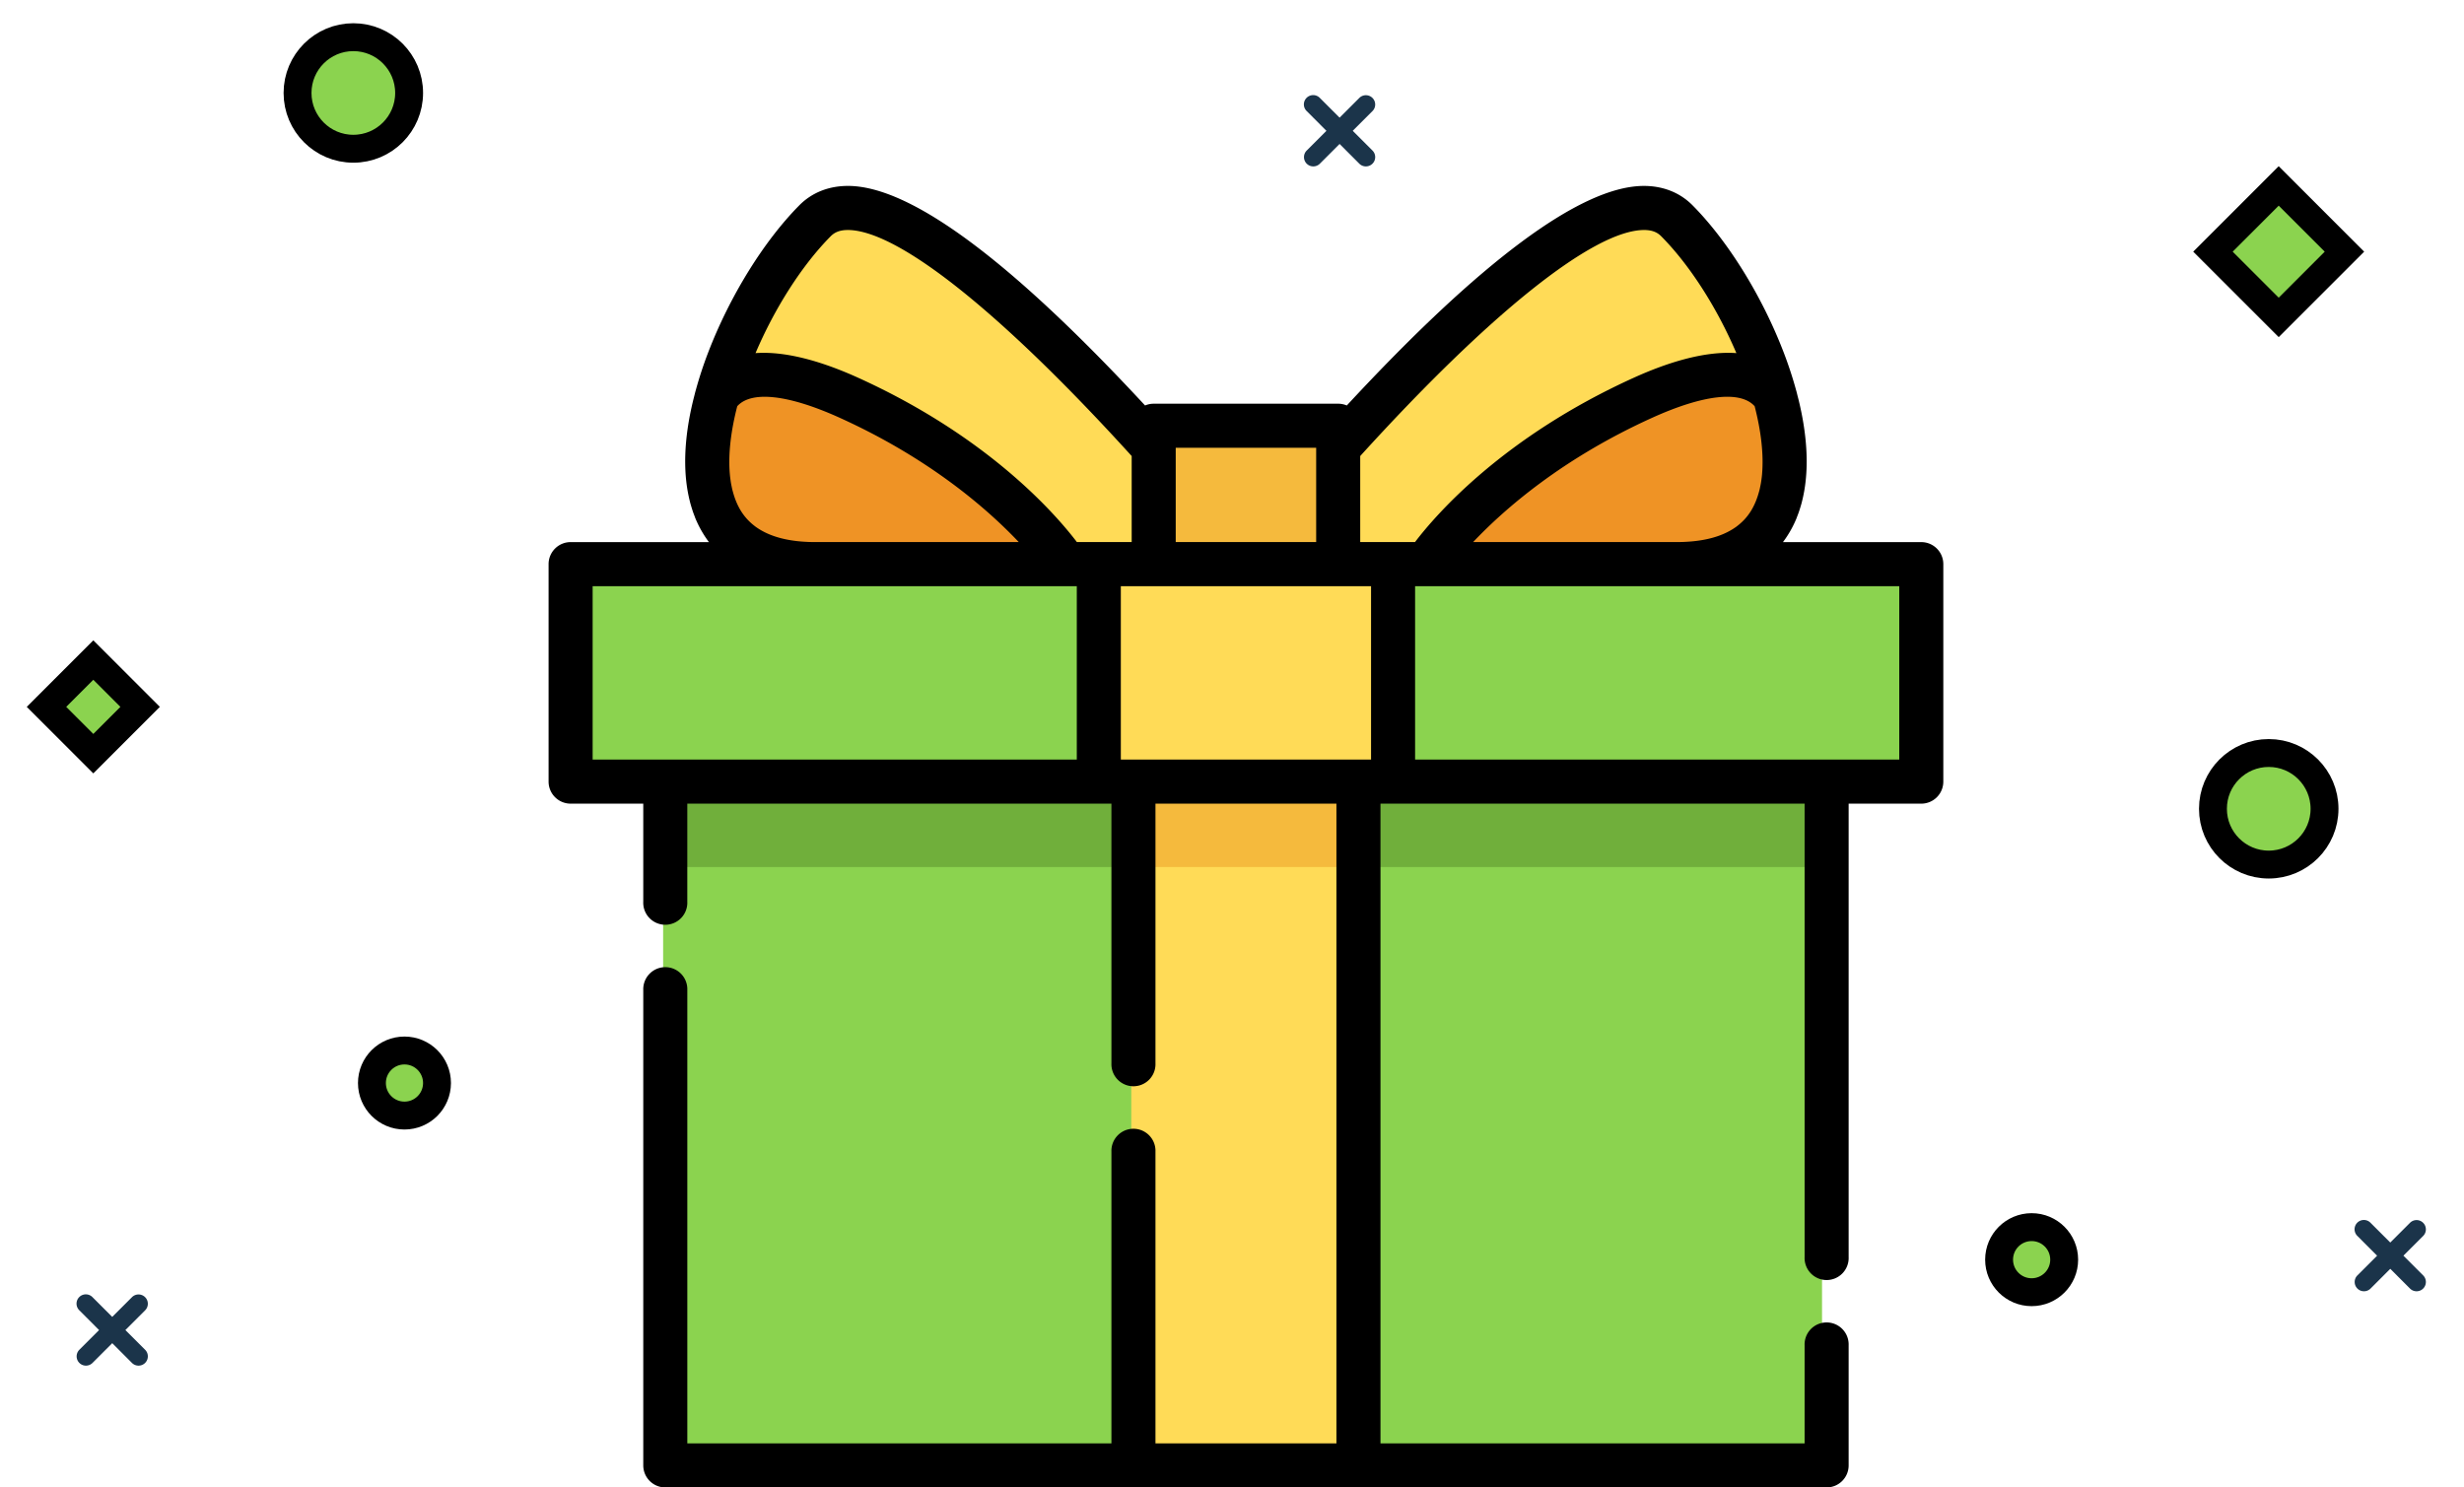 <svg xmlns="http://www.w3.org/2000/svg" width="265" height="160" viewBox="0 0 265 160">
    <g fill="none" fill-rule="evenodd" transform="translate(5 4)">
        <g fill-rule="nonzero">
            <g fill="#FFDB57">
                <path d="M118.724 43.88C106.92 30.873 88.75 13.198 82.315 19.657c-9.84 9.877-20.204 36.676 0 36.676h36.409V43.879zM138.552 43.88c11.803-13.006 29.973-30.681 36.408-24.222 9.84 9.877 20.205 36.676 0 36.676h-36.408V43.879z"/>
            </g>
            <path fill="#8BD34F" d="M66.319 79.834h124.638v73.264H66.319z"/>
            <path fill="#70AF3B" d="M66.319 79.834h124.638v9.43H66.319z"/>
            <path fill="#8BD34F" d="M56.174 56.622h144.928v23.212H56.174z"/>
            <g fill="#FFDB57">
                <path d="M112.982 56.629h31.312v23.427h-31.312zM116.669 80.056h23.942v73.66h-23.942z"/>
            </g>
            <path fill="#F5BA3D" d="M117.043 79.834h23.913v9.43h-23.913z"/>
            <g fill="#EF9325">
                <path d="M85.963 38.973c-8.928-4.09-12.655-2.474-14.196-.118-2.536 9.427-.913 18.2 10.548 18.2h26.94s-6.735-10.498-23.292-18.082zM171.312 38.973c8.928-4.09 12.656-2.474 14.196-.118 2.536 9.427.913 18.2-10.548 18.2h-26.94s6.735-10.498 23.292-18.082z"/>
            </g>
            <path fill="#F5BA3D" d="M119.217 42.114h19.565v14.508h-19.565z"/>
            <path fill="#000" d="M201.632 54.314h-14.878c.174-.228.334-.46.483-.692l.013-.02a11.474 11.474 0 0 0 .835-1.553l.005-.012c.038-.086.075-.17.11-.255.04-.098.074-.202.113-.301.055-.142.11-.285.16-.43.042-.122.08-.245.119-.369.06-.19.118-.383.17-.58.018-.066.034-.133.05-.2.683-2.715.66-5.94-.082-9.581l-.008-.037a34.067 34.067 0 0 0-.25-1.127c-.042-.177-.09-.356-.135-.534-.05-.192-.093-.382-.146-.577l-.011-.031a42.854 42.854 0 0 0-1.345-4.1c-2.322-6.058-5.986-11.975-9.802-15.829-1.4-1.413-3.285-2.13-5.43-2.084-6.701.156-17.377 8.099-31.756 23.614a2.36 2.36 0 0 0-.928-.189h-19.84a2.36 2.36 0 0 0-.928.19C103.772 24.1 93.096 16.158 86.396 16.001c-2.151-.046-4.031.67-5.431 2.084-3.815 3.854-7.48 9.771-9.802 15.83a42.941 42.941 0 0 0-1.343 4.097c-.004.01-.01.022-.012.033-.058.212-.106.418-.16.628-.04.158-.082.318-.12.475-.99 4.125-1.098 7.753-.34 10.756.016.066.03.132.048.196.053.198.112.392.172.585.038.121.076.243.117.363.051.147.106.291.162.435.038.098.071.2.111.297.035.084.072.169.11.254l.007.015a11.904 11.904 0 0 0 .835 1.551l.013.02c.15.233.309.464.483.693H56.368A2.37 2.37 0 0 0 54 56.684v23.393a2.37 2.37 0 0 0 2.368 2.37h7.814v10.56a2.37 2.37 0 1 0 4.736 0v-10.56H114.532v27.945a2.37 2.37 0 1 0 4.737 0V82.447h19.462v68.812h-19.462v-31.385a2.37 2.37 0 1 0-4.737 0v31.385H68.92V102.49a2.37 2.37 0 1 0-4.737 0v51.14A2.37 2.37 0 0 0 66.55 156H191.45a2.37 2.37 0 0 0 2.369-2.37v-12.924a2.37 2.37 0 1 0-4.737 0v10.553h-45.613V82.448h45.614v48.776a2.37 2.37 0 1 0 4.736 0V82.448h7.814a2.37 2.37 0 0 0 2.368-2.37V56.684a2.37 2.37 0 0 0-2.368-2.37zm-17.12-7.348l-.013.133c-.017.186-.041.366-.066.546-.014.097-.028.195-.044.29-.02.118-.043.234-.067.35-.027.133-.053.267-.084.396-.015.06-.033.117-.048.176-.214.807-.515 1.528-.907 2.15-.194.305-.41.588-.65.85l-.055.058a6.09 6.09 0 0 1-.65.594c-.075.06-.15.12-.228.176-.027.02-.056.038-.084.057-1.097.763-2.519 1.249-4.252 1.453a15.764 15.764 0 0 1-.953.082c-.107.006-.214.013-.323.017-.24.009-.485.015-.736.015h-21.918c3.345-3.534 9.557-8.976 19.245-13.365 5.529-2.505 9.506-2.946 11.032-1.248.676 2.622.983 5.122.8 7.27zm-63.064-2.797h15.104v10.14h-15.104V44.17zM74.29 39.696c1.527-1.697 5.505-1.256 11.033 1.249 9.688 4.39 15.901 9.832 19.244 13.365H82.648c-.251 0-.495-.006-.735-.015l-.323-.017a16.652 16.652 0 0 1-.779-.062l-.174-.02c-1.734-.205-3.155-.69-4.253-1.453l-.084-.058c-.078-.056-.153-.116-.228-.175a6.086 6.086 0 0 1-.649-.594l-.056-.058a6.172 6.172 0 0 1-.65-.85c-.391-.62-.691-1.34-.905-2.146-.016-.06-.034-.12-.049-.182-.031-.127-.057-.26-.084-.391-.023-.118-.048-.236-.068-.356-.016-.093-.028-.188-.042-.283-.026-.183-.05-.367-.068-.556l-.011-.123c-.185-2.149.123-4.651.8-7.275zm36.518 38.01h-52.07v-18.65h52.07v18.65zm.01-23.396c-2.244-2.952-9.474-11.31-23.542-17.684-3.434-1.556-7.512-2.893-11.019-2.642 2.036-4.783 4.962-9.416 8.074-12.56.317-.32.813-.682 1.85-.682h.107c5.435.127 16.502 8.977 30.424 24.314v9.254h-5.895zm31.639 23.397H115.544V59.056h26.911v18.65zm-1.167-23.397v-9.255c13.922-15.337 24.989-24.186 30.424-24.313 1.107-.025 1.63.35 1.957.682 3.112 3.143 6.039 7.776 8.074 12.56-3.507-.252-7.585 1.086-11.019 2.642-14.068 6.373-21.297 14.732-23.541 17.683h-5.895zm57.974 23.397H147.192V59.056h52.071v18.65z"/>
        </g>
        <circle cx="239" cy="83" r="6" fill="#8BD34F" stroke="#000" stroke-width="3"/>
        <circle cx="33" cy="6" r="6" fill="#8BD34F" stroke="#000" stroke-width="3"/>
        <circle cx="38.5" cy="112.5" r="3.5" fill="#8BD34F" stroke="#000" stroke-width="3"/>
        <path fill="#8BD34F" stroke="#000" stroke-width="3" d="M240.071 16l7.071 7.071-7.07 7.071L233 23.071z"/>
        <path fill="#1B344A" d="M7.071 137.657l2.121-2.121a1 1 0 1 1 1.415 1.414l-2.122 2.121 2.122 2.121a1 1 0 1 1-1.415 1.415l-2.12-2.122-2.122 2.122a1 1 0 1 1-1.414-1.415l2.12-2.12-2.12-2.122a1 1 0 1 1 1.414-1.414l2.121 2.12zM139.071 8.657l2.121-2.121a1 1 0 1 1 1.415 1.414l-2.122 2.121 2.122 2.121a1 1 0 1 1-1.415 1.415l-2.12-2.122-2.122 2.122a1 1 0 1 1-1.414-1.415l2.12-2.12-2.12-2.122a1 1 0 1 1 1.414-1.414l2.121 2.12zM252.071 129.657l2.121-2.121a1 1 0 1 1 1.415 1.414l-2.122 2.121 2.122 2.121a1 1 0 1 1-1.415 1.415l-2.12-2.122-2.122 2.122a1 1 0 1 1-1.414-1.415l2.12-2.12-2.12-2.122a1 1 0 1 1 1.414-1.414l2.121 2.12z"/>
        <path fill="#8BD34F" stroke="#000" stroke-width="3" d="M5.036 67l5.035 5.035-5.035 5.036L0 72.035z"/>
        <circle cx="213.5" cy="131.5" r="3.5" fill="#8BD34F" stroke="#000" stroke-width="3"/>
    </g>
</svg>
